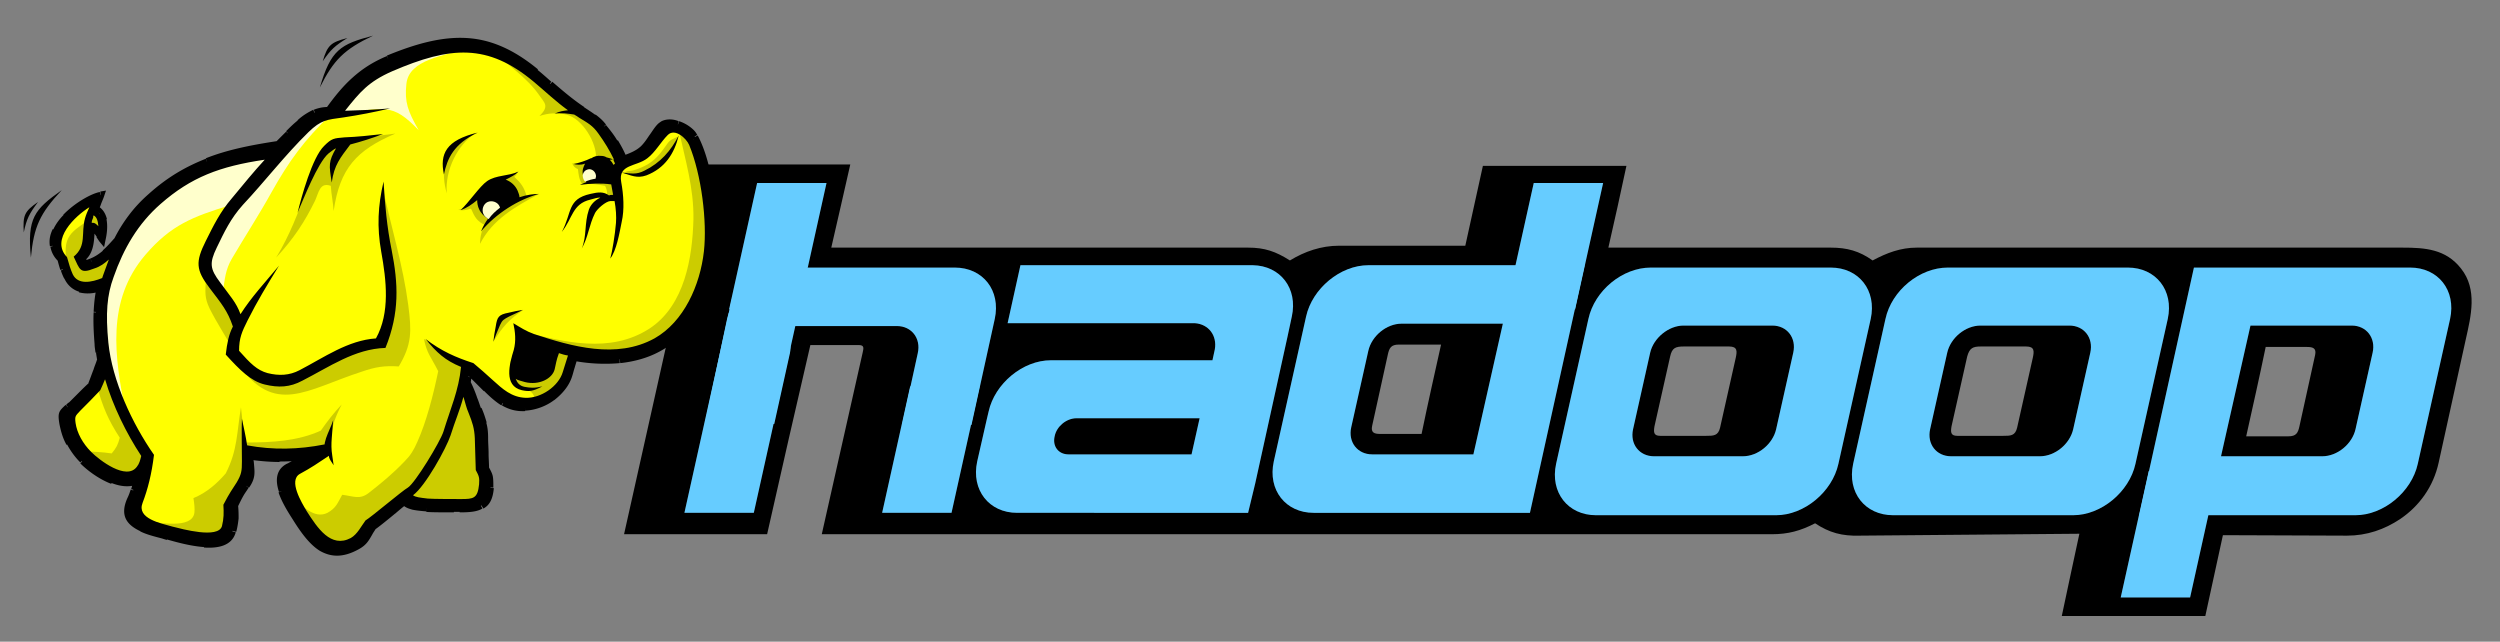 <svg xmlns="http://www.w3.org/2000/svg" xmlns:xlink="http://www.w3.org/1999/xlink" xml:space="preserve" id="Layer_1" x="0" y="0" enable-background="new 0 0 526 135" version="1.1" viewBox="0 0 526 135"><rect x="0" y="0" width="526" height="135" fill="#808080" stroke="none"/><style>.st0,.st1,.st2,.st5,.st6,.st7{fill-rule:evenodd;clip-rule:evenodd}.st1,.st2,.st5,.st6,.st7{fill:#1f1a17}.st2,.st5,.st6,.st7{fill:#6cf}.st5,.st6,.st7{fill:#ffc}.st6,.st7{fill:#cc0}.st7{fill:none}</style><path d="M472.6 91.8h8.9c1.6 0 2-.7 2.3-2.1l3.3-15c.3-1.4-.4-1.7-1.7-1.7h-8.7c-1.3 6.3-2.7 12.5-4.1 18.8m-55.8-18.9h9.5c1.8 0 1.7 1 1.4 2.4L424.4 90c-.4 1.7-1.4 1.7-2.9 1.7h-9.7c-1.4 0-1.4-.8-1.2-2l3.3-14.7c.5-1.8 1.2-2.1 2.9-2.1zm-62.5 0h9.5c1.8 0 1.7 1 1.4 2.4L361.9 90c-.4 1.7-1.4 1.7-2.9 1.7h-9.7c-1.4 0-1.4-.8-1.2-2l3.3-14.7c.4-1.8 1.1-2.1 2.9-2.1zm-51.1-.4h-8.9c-1.6 0-2 .7-2.3 2.1l-3.3 15c-.3 1.4.4 1.7 1.7 1.7h8.7c1.3-6.3 2.7-12.5 4.1-18.8zm130.6 57.1H464c1.2-5.7 2.5-11.3 3.7-17 8.6 0 17.5.1 26.1.1 4.2 0 7.9-1.3 11.2-3.5 4-2.7 7-6.8 8.1-11.9 1.9-8.6 3.8-17.3 5.7-25.9 1.1-4.9 2.5-10.5-1-14.9-3.2-4.1-7.6-4.4-12.3-4.4H403.3c-3.4 0-6.3 1.1-9.3 2.7-2.8-2-5.4-2.7-8.8-2.7h-46.8c1.3-5.7 2.6-11.5 3.8-17.2H312c-1.2 5.6-2.5 11.2-3.7 16.8h-26.6c-3.7 0-7.2 1.2-10.3 3.1-3-1.9-5.3-2.7-8.8-2.7h-87.7c1.3-5.8 2.7-11.6 4-17.5h-30.2c-5.8 25.9-11.6 51.9-17.4 77.8h30.1c3-13.3 6-26.5 9.1-39.8h10.2c1.2 0 1 .7.8 1.6-2.9 12.7-5.7 25.5-8.6 38.2h199.9c3.4 0 6-.7 9.1-2.3 3 2 5.7 2.7 9.3 2.6l46.3-.4c-1.2 5.7-2.5 11.5-3.7 17.3z" class="st0"/><path d="M354.2 68.5h18.7c3.1 0 5.1 2.6 4.4 5.7l-3.6 16.1c-.7 3.1-3.8 5.7-7 5.7H348c-3.1 0-5.1-2.6-4.4-5.7l3.6-16.1c.7-3.1 3.9-5.7 7-5.7m-6.9-12.2h37.9c5.9 0 9.7 4.8 8.4 10.8l-6.8 30.5c-1.3 5.9-7.2 10.8-13.1 10.8h-37.9c-5.9 0-9.7-4.8-8.4-10.8l6.8-30.5c1.3-6 7.2-10.8 13.1-10.8zM416.7 68.5h18.7c3.1 0 5.1 2.6 4.4 5.7l-3.6 16.1c-.7 3.1-3.8 5.7-7 5.7h-18.7c-3.1 0-5.1-2.6-4.4-5.7l3.6-16.1c.7-3.1 3.8-5.7 7-5.7m-6.9-12.2h37.9c5.9 0 9.7 4.8 8.4 10.8l-6.8 30.5c-1.3 5.9-7.2 10.8-13.1 10.8h-37.9c-5.9 0-9.7-4.8-8.4-10.8l6.8-30.5c1.3-6 7.2-10.8 13.1-10.8zM473.5 68.5h21.3c3.1 0 5.1 2.6 4.4 5.7l-3.6 16.1c-.7 3.1-3.8 5.7-7 5.7h-21.3m-5.7-39.7h45.5c5.9 0 9.7 4.8 8.4 10.8l-6.8 30.5c-1.3 5.9-7.2 10.8-13.1 10.8h-45.5l11.5-52.1z" class="st1"/><path d="m446.2 125.7 5.9-26.6h14.6l-5.9 26.6M310 95.6h-21.3c-3.1 0-5.1-2.6-4.4-5.7l3.6-16.1c.7-3.1 3.8-5.7 7-5.7h21.3m5.7 39.8h-45.5c-5.9 0-9.7-4.8-8.4-10.8l6.8-30.5c1.3-5.9 7.2-10.8 13.1-10.8h45.5l-11.5 52.1z" class="st1"/><path d="m337.3 38.5-5.9 26.6h-14.6l5.9-26.6M166.1 56.3h34.8c5.9 0 9.7 4.8 8.4 10.8l-4.9 22.3h-14.6l3.3-15.1c.7-3.1-1.3-5.7-4.4-5.7h-21.5c-3.1 0-.3 2.6-1 5.7l-3.3 14.9h-14.6L153 67c1.3-5.9 7.2-10.7 13.1-10.7" class="st1"/><path d="m144 107.9 10-45h14.6l-10 45" class="st1"/><path d="m153.4 65.1 5.9-26.6h14.6L168 65.1M185.6 107.9l5.9-26.6h14.6l-5.9 26.6M224.8 95.6h25.9l1.7-7.6h-25.9c-2.1 0-4.2 1.7-4.6 3.8-.5 2.1.8 3.8 2.9 3.8m37.8 12.3H214c-5.9 0-9.7-4.8-8.4-10.8l2-8.8.4-1.7c1.3-5.9 7.2-10.8 13.1-10.8h34l.5-2.3c.5-2.9-1.3-5.3-4.2-5.5H212l2.7-12.2h48.9c5.8.1 9.5 4.9 8.2 10.8l-.9 4.2-1.1 5-5.7 25.9-1.5 6.2z" class="st1"/><path d="M354.2 68.5h18.7c3.1 0 5.1 2.6 4.4 5.7l-3.6 16.1c-.7 3.1-3.8 5.7-7 5.7H348c-3.1 0-5.1-2.6-4.4-5.7l3.6-16.1c.7-3.1 3.9-5.7 7-5.7m-6.9-12.2h37.9c5.9 0 9.7 4.8 8.4 10.8l-6.8 30.5c-1.3 5.9-7.2 10.8-13.1 10.8h-37.9c-5.9 0-9.7-4.8-8.4-10.8l6.8-30.5c1.3-6 7.2-10.8 13.1-10.8zM416.7 68.5h18.7c3.1 0 5.1 2.6 4.4 5.7l-3.6 16.1c-.7 3.1-3.8 5.7-7 5.7h-18.7c-3.1 0-5.1-2.6-4.4-5.7l3.6-16.1c.7-3.1 3.8-5.7 7-5.7m-6.9-12.2h37.9c5.9 0 9.7 4.8 8.4 10.8l-6.8 30.5c-1.3 5.9-7.2 10.8-13.1 10.8h-37.9c-5.9 0-9.7-4.8-8.4-10.8l6.8-30.5c1.3-6 7.2-10.8 13.1-10.8zM473.5 68.5h21.3c3.1 0 5.1 2.6 4.4 5.7l-3.6 16.1c-.7 3.1-3.8 5.7-7 5.7h-21.3m-5.7-39.7h45.5c5.9 0 9.7 4.8 8.4 10.8l-6.8 30.5c-1.3 5.9-7.2 10.8-13.1 10.8h-45.5l11.5-52.1z" class="st2"/><path d="m446.2 125.7 5.9-26.6h14.6l-5.9 26.6M310 95.6h-21.3c-3.1 0-5.1-2.6-4.4-5.7l3.6-16.1c.7-3.1 3.8-5.7 7-5.7h21.3m5.7 39.8h-45.5c-5.9 0-9.7-4.8-8.4-10.8l6.8-30.5c1.3-5.9 7.2-10.8 13.1-10.8h45.5l-11.5 52.1z" class="st2"/><path d="m337.3 38.5-5.9 26.6h-14.6l5.9-26.6M166.1 56.3h34.8c5.9 0 9.7 4.8 8.4 10.8l-4.9 22.3h-14.6l3.3-15.1c.7-3.1-1.3-5.7-4.4-5.7h-21.5c-3.1 0-.3 2.6-1 5.7l-3.3 14.9h-14.6L153 67c1.3-5.9 7.2-10.7 13.1-10.7" class="st2"/><path d="m144 107.9 10-45h14.6l-10 45" class="st2"/><path d="m153.4 65.1 5.9-26.6h14.6L168 65.1M185.6 107.9l5.9-26.6h14.6l-5.9 26.6M224.8 95.6h25.9l1.7-7.6h-25.9c-2.1 0-4.2 1.7-4.6 3.8-.5 2.1.8 3.8 2.9 3.8m37.8 12.3H214c-5.9 0-9.7-4.8-8.4-10.8l2-8.8.4-1.7c1.3-5.9 7.2-10.8 13.1-10.8h34l.5-2.3c.5-2.9-1.3-5.3-4.2-5.5H212l2.7-12.2h48.9c5.8.1 9.5 4.9 8.2 10.8l-.9 4.2-1.1 5-5.7 25.9-1.5 6.2z" class="st2"/><path d="M21.1 76c-.6 1.6-1.2 3.3-1.8 4.9-1.5 1.5-3 2.9-4.4 4.4-1.6 1.6-2 1.6-1.6 3.9.4 2.7 1.7 5.4 4.1 7.8 2.5 2.5 7.7 6 11.4 4.3-.3 1.3-.8 2.6-1.4 3.9-2.5 5.5 3.6 6.6 7.9 7.8 3.6 1 12.3 3.5 13.6-1.2.6-2.1.7-3.2.5-5.3 1.1-2.5 1.5-2.9 2.4-4.2 1.3-1.9 1.2-2.6.9-4.9-.1-.4-.1-.9-.2-1.4 4.2.6 8.3.6 12.5.1-1.3.7-2.5 1.4-4.2 2.2-4 2-.2 8 1.5 10.7 3.6 5.5 6.8 9.3 12.9 6 2-1.1 2.2-2.3 3.5-4.2.7-.4 4.3-3.5 6.5-5.2.8 1 2.4 1.2 4.7 1.3 1.2.1 5.9.1 7.1.1 3.7 0 5.9-.4 6.2-4.4.1-1.9.1-2.3-.9-4-.1-2.1-.1-4.2-.2-6.3-.1-2.4-.5-3.8-1.5-6.1-.9-2-1.3-3.7-2.3-5.7l.3-2.4c1.3 1.2 2.5 2.4 3.8 3.6 2.4 2.3 4.4 4.2 8.1 4 3.8-.2 8.2-3.2 9.3-6.9.4-1.2.7-2.5 1.1-3.7 5.8 1.1 12.5.8 17.5-1.8 7.4-3.9 10.8-11.8 11.7-20.2.7-6.8-.6-18.2-3.9-24.3-.9-1.8-5.2-4.1-7.1-2.2-1.4 1.4-2.4 3.6-3.9 4.9-1.2 1-2.7 1.5-3.9 2-1-2.7-2.4-4.8-4.2-6.9-1.4-1.7-2.7-2.5-4.5-3.6-3.6-2.3-6.4-5.1-9.7-7.9-10-8.2-18.6-8-31-2.7-5.9 2.5-8.8 5.9-12.4 10.8-2.2.1-3.7.5-6 2.6-1.7 1.5-3.3 3.1-4.9 4.7-11.6 1.9-18.9 4.1-26.5 10.8-3.1 2.8-5.4 5.8-7.1 9.3-1.6 1.8-3.3 3.7-5.4 4.5-1.5.6-1.5.6-2-.8 1.8-1.4 1.8-3.9 1.9-6.2 1.1.1 1.6 1.3 2.3 2.3.5-2 .7-5.2-1.4-6.3.4-.9.7-1.9 1.1-2.9-3.5.4-14.4 7.8-8.6 13.4.4 1.6.7 2.6 1.2 3.7 1.3 2.8 4.3 3.2 6.9 2.2-.7 3.3-.9 6.8-.4 11.9.1 1.1.3 2.3.5 3.6" class="st0"/><path d="M21.9 75.8v.4l-.8-.2m.5-2 .3 1.8-1.4.3c-.1-.6-.2-1.2-.3-1.9l1.4-.2zm-.2-1.7c.1.6.1 1.2.2 1.7l-1.5.2c-.1-.7-.2-1.3-.2-1.8l1.5-.1zm-.2-6.5c-.1 1.9 0 4 .2 6.5l-1.5.1c-.2-2.5-.3-4.7-.2-6.7l1.5.1zm.6-5.2c-.3 1.6-.6 3.3-.6 5.1l-1.5-.1c.1-2 .3-3.7.7-5.4l1.4.4zm-1-.8 1.3-.5-.3 1.3-.7-.2-.3-.6zm-3.7.2c1.1.4 2.4.3 3.7-.2l.5 1.4c-1.5.6-3.2.7-4.7.3l.5-1.5zm-2.3-2.1c.5 1.1 1.4 1.8 2.3 2.1l-.4 1.4c-1.3-.4-2.5-1.3-3.2-2.9l1.3-.6zm-.6-1.5c.2.6.4 1.1.6 1.6l-1.3.6c-.3-.6-.5-1.1-.7-1.7l1.4-.5zm-.6-2c.2.8.4 1.4.5 2l-1.4.4c-.2-.6-.4-1.3-.6-2.1l1.5-.3zm-.2-.4.2.4-.7.2.5-.6zM12 51.6c.1.8.6 1.6 1.4 2.4l-1 1.1c-1.1-1-1.6-2.1-1.8-3.2l1.4-.3zm.5-2.7c-.4.9-.6 1.8-.5 2.7l-1.5.2c-.2-1.2 0-2.4.6-3.6l1.4.7zm2-2.7c-.8.9-1.5 1.8-2 2.7l-1.3-.6c.5-1.1 1.3-2.2 2.2-3.1l1.1 1zm6.8-4.4c-1.4.2-4.6 2-6.9 4.4l-1.1-1c2.5-2.6 6-4.5 7.7-4.8l.3 1.4zm-.2-1.5 1.2-.2-.4 1.2-.7-.2-.1-.8zm-1.3 2.3c.2-.6.4-1.1.7-1.8l1.4.5c-.2.6-.5 1.2-.7 1.8l-1.4-.5zm-.4 1.1c.1-.3.3-.7.4-1.1l1.4.5c-.1.3-.3.7-.4 1.1l-1.4-.5zm.4.9-.6-.3.2-.6.7.3-.3.6zm1.2 1.8c-.2-.8-.5-1.4-1.2-1.8l.7-1.3c1.1.6 1.7 1.6 2 2.8l-1.5.3zm-.2 3.8c.2-1.1.4-2.6.2-3.8l1.4-.3c.3 1.5.1 3.1-.2 4.4l-1.4-.3zm1.4.3-.3 1.5-1-1.2.6-.5.7.2zm-.6-1.4c.2.3.3.5.5.8l-1.2.9-.6-.9 1.3-.8zm-2.4-1.8c1.2.1 1.8.9 2.4 1.8l-1.2.8c-.4-.6-.7-1.1-1.2-1.2v-1.4zm-.8.7.1-.7h.7v.7h-.8zm0 .7V48l1.5.1v.7l-1.5-.1zm-1.6 5c1.4-1 1.5-3 1.6-5l1.5.1c-.1 2.3-.3 4.7-2.2 6.1l-.9-1.2zm-.3.8-.2-.5.4-.3.4.6-.6.2zm1.1 1.6c-.6-.2-.7-.7-1-1.6L18 54c.2.5.2.7.2.8l-.6 1.3zm0 0 .3-.7-.3.7zm1.9-.3c-.9.4-1.4.5-1.9.3l.6-1.4s.3-.1.8-.3l.5 1.4zm0 0-.3-.7.3.7zm3.2-2c-.9.8-2 1.6-3.1 2l-.6-1.4c1-.4 1.9-1 2.7-1.7l1 1.1zm2.5-2.7c-.8.9-1.7 1.9-2.6 2.7l-1-1.1c.9-.8 1.7-1.7 2.5-2.6l1.1 1zm.1-.2-.1.2-.5-.5.6.3zm3-4.7a38.8 38.8 0 0 0-3 4.8l-1.3-.7c.9-1.8 1.9-3.4 3.1-5l1.2.9zm4-4.3c-1.5 1.3-2.8 2.8-4 4.3l-1.2-.9c1.2-1.6 2.6-3.1 4.2-4.5l1 1.1zm11.5-7.1c-4.1 1.6-7.8 3.8-11.5 7.1l-1-1.1c3.9-3.5 7.7-5.7 12-7.4l.5 1.4zm14.6-3.6c-5.8.9-10.4 1.9-14.6 3.5l-.5-1.4c4.3-1.7 9-2.7 14.9-3.6l.2 1.5zm.5-.2-.4.2-.1-.7.5.5zm2.3-2.3c-.8.8-1.6 1.6-2.3 2.4l-1.1-1 2.4-2.4 1 1zm0-.1-.5-.5.5.5zm2.5-2.2c-.8.7-1.7 1.5-2.5 2.3l-1-1.1c.8-.8 1.6-1.6 2.5-2.3l1 1.1zm2.8-1.9c-.9.3-1.8.9-2.9 1.9l-1-1.1c1.2-1.1 2.3-1.7 3.3-2.2l.6 1.4zm2.8-.5c-1 .1-1.9.2-2.7.5l-.6-1.4c1-.4 2-.6 3.2-.6l.1 1.5zm.5-.3-.2.3h-.3v-.7l.5.4zm5.3-6.2c-1.9 1.7-3.5 3.8-5.3 6.2l-1.2-.9c1.8-2.5 3.5-4.6 5.5-6.4l1 1.1zm6.9-4.4c-2.9 1.2-5 2.6-6.9 4.4l-1-1.1c2-1.8 4.2-3.3 7.3-4.6l.6 1.3zm16.1-3.6c-4.8-.3-10 1-16.1 3.6l-.6-1.4c6.3-2.6 11.7-4 16.8-3.7l-.1 1.5zm14.1 6.3c-4.9-4-9.4-6-14.2-6.3l.2-1.5c5.1.3 9.9 2.4 15 6.6l-1 1.2zm2.9 2.5c-.9-.8-1.9-1.6-2.9-2.5l.9-1.1c1 .8 2 1.7 2.9 2.5l-.9 1.1zm7 5.4c-2.6-1.6-4.7-3.5-6.9-5.4l1-1.1c2.2 1.9 4.3 3.7 6.7 5.3l-.8 1.2zm2.3 1.6c-.7-.5-1.5-1-2.4-1.6l.8-1.2c.9.6 1.7 1.1 2.5 1.7l-.9 1.1zm2 1.9c-.7-.8-1.3-1.4-2-1.9l.9-1.2c.8.6 1.5 1.2 2.2 2.1l-1.1 1zm2.3 3.1c-.7-1.1-1.5-2.1-2.3-3.1l1.1-.9c.9 1.1 1.7 2.1 2.4 3.3l-1.2.7zm1.8 3.5c-.5-1.3-1.1-2.4-1.7-3.5l1.2-.8c.7 1.2 1.4 2.4 1.9 3.8l-1.4.5zm.9.4-.7.3-.3-.7.7-.3.3.7zm.6-.2c-.2.1-.4.2-.5.2l-.6-1.4c.2-.1.4-.2.6-.2l.5 1.4zm3.6-1.9c-1.1.9-2.4 1.5-3.6 1.9l-.5-1.4c1.1-.4 2.3-.9 3.2-1.7l.9 1.2zm2.3-2.8c-.7 1-1.4 2-2.3 2.8l-1-1.1c.8-.7 1.4-1.6 2-2.5l1.3.8zm1.6-2.2c-.6.6-1.1 1.4-1.7 2.2l-1.2-.8c.6-.8 1.1-1.7 1.8-2.4l1.1 1zm.4-.3c-.1.1-.3.2-.4.3l-1.1-1c.2-.2.5-.4.8-.6l.7 1.3zm2.5.1c-.9-.3-1.8-.4-2.5-.1l-.7-1.3c1-.5 2.4-.5 3.6 0l-.4 1.4zm2.5 1.5c-.6-.6-1.6-1.2-2.5-1.5l.5-1.4c1.2.4 2.3 1.1 3.1 1.9l-1.1 1zm.6.7c-.1-.2-.3-.5-.6-.7l1-1.1c.4.4.6.7.8 1.1l-1.2.7zm3.2 11c-.7-4.1-1.7-8.1-3.2-10.9l1.3-.7c1.6 3 2.7 7.1 3.3 11.4l-1.4.2zm.6 13c.4-3.5.2-8.4-.6-13l1.5-.2c.8 4.8 1 9.7.6 13.4l-1.5-.2zm-3.7 12.1c2.1-3.6 3.2-7.8 3.7-12.1l1.5.1c-.5 4.5-1.7 9-3.8 12.7l-1.4-.7zm0 0 .6.4-.6-.4zm-7.6 7.5c3.3-1.8 5.8-4.4 7.6-7.5l1.3.7c-1.9 3.4-4.6 6.2-8.2 8.1l-.7-1.3zm-7.7 2.2c2.7-.3 5.4-1 7.7-2.2l.7 1.3c-2.4 1.3-5.3 2.1-8.2 2.4l-.2-1.5zm-9.4-.4c3 .6 6.2.8 9.4.4l.1 1.5c-3.3.3-6.7.1-9.8-.5l.3-1.4zm-.8.5.2-.6.6.1-.1.7-.7-.2zm-.6 2c.2-.7.4-1.3.6-2l1.4.4c-.2.7-.4 1.3-.6 2l-1.4-.4zm-.5 1.7c.2-.6.3-1.1.5-1.7l1.4.4c-.2.6-.3 1.1-.5 1.7l-1.4-.4zm-3.3 4.3c1.5-1.1 2.8-2.6 3.3-4.3l1.4.4c-.6 2-2 3.7-3.8 5.1l-.9-1.2zm-5.3 2c1.8-.1 3.7-.9 5.4-2.1l.9 1.2c-1.8 1.4-4.1 2.2-6.2 2.3l-.1-1.4zm-4.1-1c1.1.7 2.4 1.1 4.1 1l.1 1.5c-2 .1-3.5-.4-4.9-1.2l.7-1.3zm-3.5-2.8c1.2 1.1 2.2 2.1 3.4 2.8l-.7 1.3c-1.3-.8-2.5-1.9-3.7-3.1l1-1zm-1.6-1.6 1.6 1.6-1 1.1-1.6-1.6 1-1.1zM99 77.5c.7.7 1.4 1.4 2.2 2.1l-1 1.1c-.7-.7-1.4-1.4-2.2-2.1l1-1.1zm-1.2.5.1-1.5 1.1 1.1-.5.5-.7-.1zm-.1 1.2c0-.3.1-.7.1-1.2l1.5.1c0 .3-.1.8-.1 1.2l-1.5-.1zm-.2 1.1c.1-.4.1-.8.2-1.1l1.5.2c-.1.5-.1.9-.2 1.2l-1.5-.3zm.1.5-.1-.5.7.1-.6.4zm1.4 3.4c-.4-1.1-.8-2.2-1.4-3.4l1.3-.7c.6 1.2 1.1 2.4 1.5 3.6l-1.4.5zm1.4-.5-.7.3.7-.3zm-.5 2.7c-.3-.8-.6-1.5-.9-2.2l1.4-.5c.3.7.5 1.4.8 2.2l-1.3.5zm1 2.9c-.2-.9-.6-1.8-1-2.9l1.4-.6c.5 1.1.8 2.1 1.1 3.1l-1.5.4zm.4 2.9c0-1.1-.2-2-.4-2.9l1.4-.4c.3 1 .4 2 .4 3.3h-1.4zm0 3.2c0-1.1-.1-2.1-.1-3.2h1.5c0 1.1.1 2.1.1 3.2h-1.5zm.1 3.2c0-1.1-.1-2.1-.1-3.2h1.5c0 1.1.1 2.1.1 3.2h-1.5zm.1.3-.1-.3h.7l-.6.3zm.8 1.7c-.1-.5-.3-.9-.8-1.7l1.3-.7c.5.9.8 1.5.9 2.1l-1.4.3zm0 1.9c.1-.9.1-1.4 0-1.9l1.4-.3c.1.6.1 1.3.1 2.3l-1.5-.1zm-1.4 3.2c.8-.5 1.3-1.4 1.5-3.1l1.5.1c-.2 2.3-.9 3.6-2.2 4.3l-.8-1.3zm-4.1.6c1.7 0 3.1-.1 4-.6l.7 1.3c-1.2.7-2.8.8-4.8.8l.1-1.5zm-1.3-.1h1.4v1.5h-1.4v-1.5zm-5.7 0c.9.1 3.8.1 5.7.1v1.5c-1.9 0-4.9 0-5.8-.1l.1-1.5zm-2.8-.4c.7.2 1.7.3 2.8.3l-.1 1.5c-1.2-.1-2.2-.2-3.1-.4l.4-1.4zm-1.4-.7c.3.4.8.6 1.4.7l-.3 1.4c-.9-.2-1.7-.6-2.2-1.2l1.1-.9zm-1.1-.1.6-.5.5.6-.6.5-.5-.6zm-2.3 1.9c.9-.8 1.8-1.5 2.3-1.9l.9 1.2c-.9.7-1.6 1.3-2.3 1.9l-.9-1.2zm-4 3.2c.4-.2 2.3-1.8 4.1-3.2l.9 1.1c-1.8 1.5-3.8 3.1-4.3 3.4l-.7-1.3zm-.3.3.3-.2.4.6-.7-.4zm-.9 1.4c.2-.4.5-.9.9-1.4l1.2.8c-.3.5-.6.9-.8 1.3l-1.3-.7zm-2.3 2.5c1.3-.7 1.7-1.5 2.3-2.5l1.3.7c-.7 1.2-1.2 2.2-2.9 3.1l-.7-1.3zm-6.6.3c1.8 1.1 3.9 1.2 6.6-.3l.7 1.3c-3.3 1.8-5.8 1.6-8.1.3l.8-1.3zm-5.3-6.1c1.7 2.7 3.4 4.9 5.3 6.1l-.8 1.3c-2.1-1.3-3.9-3.7-5.7-6.6l1.2-.8zm-2.8-5.4c.6 2 1.9 4.1 2.8 5.4l-1.2.8c-.9-1.4-2.3-3.6-3-5.7l1.4-.5zm1.1-4.2c-1.6.8-1.6 2.5-1 4.2l-1.4.4c-.8-2.4-.7-4.8 1.8-6l.6 1.4zm.3-.2c-.1.1-.2.1-.3.2l-.7-1.3c.1-.1.2-.1.3-.2l.7 1.3zm3.9-2.1c-1.2.7-2.4 1.3-3.9 2.1l-.7-1.3c1.5-.8 2.7-1.4 3.8-2l.8 1.2zm-.5-1.3.5 1.4-.4-.7-.1-.7zm-6.1.3c2 0 4.1-.1 6.1-.4l.2 1.5c-2.1.3-4.2.4-6.3.4v-1.5zm-6.1-.4c2.1.3 4.1.5 6.2.5v1.5c-2.1 0-4.2-.2-6.4-.5l.2-1.5zm-.9.8-.1-1 1 .1-.1.7-.8.2zm.1.7c0-.1-.1-.4-.1-.7l1.5-.2c0 .2.1.4.1.8l-1.5.1zm.1.7c0-.3-.1-.5-.1-.7l1.5-.2c0 .3.1.6.1.7l-1.5.2zm.1 2.4c.1-.6 0-1.3-.1-2.4l1.5-.2c.1 1.2.2 2 .1 2.8l-1.5-.2zm-.9 2c.6-.8.8-1.4.9-2l1.5.2c-.1.8-.4 1.6-1.1 2.6l-1.3-.8zm-.3.5c.1-.1.1-.2.3-.5l1.2.8c0 .1-.2.3-.3.5l-1.2-.8zm-2.1 3.9c1-2.2 1.4-2.8 2.1-3.9l1.2.8c-.7 1-1 1.5-2 3.6l-1.3-.5zm-.1.3.1-.4.7.3-.8.1zm.1 2.5c.1-.8 0-1.5-.1-2.5l1.5-.1c.1 1.1.1 1.9.1 2.7l-1.5-.1zm-.5 2.5c.3-1 .4-1.8.5-2.5l1.5.1c-.1.8-.2 1.7-.5 2.8l-1.5-.4zm-5.2 2.2c2.5.2 4.7-.3 5.2-2.1l1.4.4c-.8 2.8-3.6 3.4-6.7 3.2l.1-1.5zm-7.5-1.6c1.8.5 4.8 1.3 7.5 1.5l-.1 1.5c-2.9-.2-6-1.1-7.8-1.6l.4-1.4zm-1-.2c.4.1.8.2 1 .3l-.4 1.4c-.4-.1-.7-.2-1-.3l.4-1.4zm-4.3-1.4c1.3.6 2.9 1 4.3 1.4l-.4 1.4c-1.5-.4-3.2-.8-4.6-1.5l.7-1.3zm-2.1-5.1c-1.2 2.7.1 4.2 2.1 5.1l-.6 1.3c-2.8-1.3-4.5-3.2-2.8-7l1.3.6zm.8-1.9c-.2.6-.5 1.3-.8 1.9l-1.3-.6c.3-.6.5-1.2.7-1.8l1.4.5zm.7-2.1c-.2.7-.4 1.4-.6 2l-1.4-.5c.2-.7.4-1.3.6-1.9l1.4.4zm-1.1-.8 1.4-.6-.4 1.5-.7-.2-.3-.7zm-4.6-.3c1.6.6 3.3.8 4.7.2l.6 1.3c-1.8.8-3.8.6-5.8-.2l.5-1.3zm-6-3.9c1.4 1.4 3.6 3.1 6 4l-.5 1.4c-2.6-1-5-2.8-6.5-4.3l1-1.1zm-2.5-3.5c.6 1.2 1.5 2.4 2.5 3.4l-1 1c-1.2-1.2-2.1-2.5-2.8-3.8l1.3-.6zM14 89c.2 1.3.7 2.6 1.3 3.9l-1.3.7c-.8-1.4-1.2-2.9-1.5-4.4L14 89zm.9-2.7c-.9.9-1.1 1.1-.9 2.7l-1.5.2c-.4-2.4-.1-2.7 1.3-4l1.1 1.1zm.5-.5-.5.5-1-1.1.5-.5 1 1.1zm2.1-2.1-2.1 2.1-1-1 2.1-2.1 1 1zm2.4-2.3c-.8.8-1.6 1.6-2.4 2.3l-1-1c.8-.8 1.6-1.6 2.4-2.3l1 1zm.1-.3-.2.3-.5-.5.7.2zm1.1-2.9c-.4 1-.7 1.9-1.1 2.9l-1.4-.5c.4-1 .7-1.9 1.1-2.9l1.4.5zm.7-2c-.2.7-.5 1.3-.7 2l-1.4-.5c.2-.7.5-1.3.7-2l1.4.5z"/><path fill="#ff0" fill-rule="evenodd" d="M58.7 31.7 49 33.3l-8.8 3.8-7.5 4.8-7.2 8.7-4 4.3-4 1.4-1-2.5 1.8-2.6.4-3.7 1.2.1 1.4 1.2-.4-3.8-1.5-1 .1-1.4-3.5 2-3.1 3.7-.7 3.3 1.4 2.6 1.2 4.6 2.6 1.2 2.6-.2 2.6-1.4-1.7 8.6 1.7 9.6-1.9 4.4-6.1 6.6 1.1 3.9 2.9 4.6 5.5 3.8 2.9.4 3.2.1-2 8.3 7.4 3 9.2 1.2 3.1-2 .3-5.6 3.5-5.8.2-4.6 8.5.6 7.9-.7-7.9 4.7 1.4 5.7 4.9 7.7 4.9 2.1 3.9-1.6 1.6-3.1 8.1-6.2 1.6 1.3 12.7.5 2.5-2.1.3-3.6-.9-1.6-.6-9.8-4.2-8.5.7-3.7 2.6 1.3 7.1 6.7 3.5.2 3.9-1.6 3.9-2.9 1.9-6.3 11.4.7 7-2.6 5.5-5.2 4-7.6 1-8.8-.8-10.3-2.2-9.3-2.2-2.9-3-.9-5.4 5.8-4.8 1.7-4.3-7-4.2-3.9-2.3-1.5-9.2-7.6-7.4-4-7.4-.6-8.7 1.4-7.5 2.8-5.2 4.3-4.1 4.9-4.3 1.2z" clip-rule="evenodd"/><path fill="none" stroke="#1f1a17" stroke-miterlimit="10" stroke-width=".216" d="M58.7 31.7 49 33.3l-8.8 3.8-7.5 4.8-7.2 8.7-4 4.3-4 1.4-1-2.5 1.8-2.6.4-3.7 1.2.1 1.4 1.2-.4-3.8-1.5-1 .1-1.4-3.5 2-3.1 3.7-.7 3.3 1.4 2.6 1.2 4.6 2.6 1.2 2.6-.2 2.6-1.4-1.7 8.6 1.7 9.6-1.9 4.4-6.1 6.6 1.1 3.9 2.9 4.6 5.5 3.8 2.9.4 3.2.1-2 8.3 7.4 3 9.2 1.2 3.1-2 .3-5.6 3.5-5.8.2-4.6 8.5.6 7.9-.7-7.9 4.7 1.4 5.7 4.9 7.7 4.9 2.1 3.9-1.6 1.6-3.1 8.1-6.2 1.6 1.3 12.7.5 2.5-2.1.3-3.6-.9-1.6-.6-9.8-4.2-8.5.7-3.7 2.6 1.3 7.1 6.7 3.5.2 3.9-1.6 3.9-2.9 1.9-6.3 11.4.7 7-2.6 5.5-5.2 4-7.6 1-8.8-.8-10.3-2.2-9.3-2.2-2.9-3-.9-5.4 5.8-4.8 1.7-4.3-7-4.2-3.9-2.3-1.5-9.2-7.6-7.4-4-7.4-.6-8.7 1.4-7.5 2.8-5.2 4.3-4.1 4.9-4.3 1.2z"/><path d="M30.6 53.6c-8.3 9.7-6.5 21.5-4.2 33-1.2-3.1-2.5-6.2-3.7-9.3-.5-2.8-.9-5.7-1.4-8.5.1-2.9.3-5.8.4-8.7 1.2-2.8 2.3-5.6 3.5-8.3 1.7-2.6 3.5-5.2 5.2-7.8 2.7-2.3 5.4-4.5 8.2-6.8 3-1.2 6-2.5 8.9-3.7 3.5-.5 7-.9 10.5-1.4-3.2 3.7-6.5 7.4-9.7 11.1-7.7 2.4-12.3 4.1-17.7 10.4" class="st5"/><path d="M69.7 24c-5.8 5.6-8.9 9.9-12.6 16.5-2.6 4.7-5.6 9.3-8.3 13.9-1.4 2.4-1.5 4.3-1.9 7.1-1.4-1.6-2.7-3.2-4.1-4.9.6-1.9 1.3-3.9 1.9-5.8 2.2-3.9 4.4-7.9 6.6-11.8 4.7-4.6 9.3-9.2 14-13.8 1.4-.4 2.9-.8 4.4-1.2M98.3 10.1c-4.6 1.7-12.3 2.3-12.8 7.6-.4 3.8.3 5.7 2.6 9.7-5.6-5.8-7-4.9-17.9-3.1 1.6-2.2 3.1-4.4 4.7-6.6 2.7-1.7 5.4-3.4 8.2-5 3.5-.8 7-1.6 10.5-2.3 1.4-.2 3-.3 4.7-.3" class="st5"/><path d="M111 81.9c1.5 1 1.5 1.6 1.2 2.3l3.6-1.5c.8-1.1 1.6-2.1 2.4-3.2L120 75c-.7-.6-1.5-1.1-2.2-1.7-3.3.4-6.5.8-9.8 1.2-.2.7-.5 1.3-.7 2 .1.9.1 1.9.2 2.8.3.6.6 1.1.9 1.7.5.2 1 .5 1.5.7.4.1.8.2 1.1.2M110.1 65.2c-4.9 1.4-4.9 1.8-6.3 6.7 1.9-3.1 3.3-4.7 6.3-6.7M142.8 28.7c-.9.4-1.7.6-2.3 1.4-1.2 1.7-2.2 3.2-4.1 4.4-1 .6-2 1-3 1.3-.9.3-1.4 0-2.1.6.4.1.9.2 1.3.2h2.9c1.2-.7 2.4-1.5 3.5-2.2.7-.7 1.4-1.5 2.1-2.2.5-1.2 1.1-2.3 1.7-3.5M64.6 39.6c-1.9 5.3-3.6 9.8-6.5 14.6 3.7-4 6-7.5 8.2-12 .8-1.8 1-3.9 3.3-3.1.1 1.8.5 3.5.6 5.3 1.3-9 4.8-12.8 13-16.3-2.3.3-4.7.6-7 .8l-6.6 1.5c-1.1 1.6-2.2 3.1-3.2 4.7-.7 1.5-1.2 3-1.8 4.5M80.5 39.4c1.8 8.4 4.3 16.4 5.4 24.8.7 5.5.8 8.2-2 12.9-3-.2-4.9.1-7.8 1.1-11.7 3.8-18.4 9.5-26.2-1.9 2.5 1.2 5 2.4 7.5 3.5 1.8-.4 3.6-.7 5.4-1.1 3.2-1.8 6.3-3.7 9.5-5.5 2.5-.5 4.9-1 7.4-1.5.8-3.3 1.6-6.7 2.4-10l-1.8-13.2c-.1-2.1-.1-4.2-.2-6.3.1-.8.3-1.8.4-2.8M100.6 91.1c-1 6.8 2.3 10.4.9 12.3-.4.5-.9 1.5-1.5 1.7-2.1.9-4.9-.2-5.1.4h-6.8c-.9-.4-1.8-.8-2.7-1.1 1.4-1.6 2.8-3.3 4.2-4.9 1.4-3 2.7-5.9 4.1-8.9.9-3 1.7-6 2.6-9h1.4c1 3.2 1.9 6.3 2.9 9.5" class="st6"/><path d="M89.2 71.3c.6 3.1 1.5 3.8 3 6.8-1 4.9-2.5 10.7-4.4 14.9-.8 1.8-1.4 2.8-2.8 4.2-2.3 2.4-4.7 4.4-7.4 6.5-1.9 1.5-3.2.7-5.6.4-1 1.8-1.3 2.8-3.1 3.8-2.8 1.4-5.4-1.6-7.6-3.4l4.8 7.5c1.1 1 2.2 2.1 3.3 3.1.9.1 1.9.3 2.8.4 1.2-.8 2.5-1.5 3.8-2.3.7-1.2 1.3-2.5 2-3.8 1.4-1 2.8-2.1 4.2-3.1 1.7-1.5 3.4-2.9 5.1-4.4 1.1-1.5 2.2-3.1 3.2-4.6 1-1.8 1.9-3.6 2.9-5.4 1.3-3.8 2.5-7.5 3.8-11.3.1-1.4.2-2.8.3-4.3-1.6-.7-3.1-1.4-4.7-2.1-1.1-.9-2.4-1.8-3.6-2.9M51.9 93.1c5.3 0 10.8-.3 15.6-2.5 1.4-2 2.7-3.7 4.4-5.5-1.5 2.9-2 4.5-2.4 7.7-.5.8-1 1.5-1.6 2.3l-11.9.3c-1.3-.1-2.6-.3-3.9-.4l-.4-.4c.1-.6.1-1.1.2-1.5" class="st6"/><path d="M51.1 89.4c-.1-1.2-.3-2.5-.4-3.7-.9 5.4-.7 9-3.2 13.9-1.9 2.2-4.1 4.1-6.8 5.2.2 1.3.3 2.2.2 3.1-.5 3.5-7.5 2-10.3 1.8 4.6 1.2 9.2 2.4 13.9 3.6 1-.4 2.1-.8 3.1-1.2.3-2 .7-4 1-6 1-1.8 1.9-3.6 2.9-5.4.2-1.1.3-2.2.5-3.3-.2-2.8-.6-5.4-.9-8M43.3 58.9c-.1 2.6-.3 3.7.8 6 1.5 3 3.3 5.7 4.9 8.6.2-1.9.3-3.9.5-5.8-2-2.9-4.1-5.9-6.2-8.8M21.9 78.7c-.5 1-.9 1.9-1.4 2.9 1.2 4.2 2.3 6.8 4.7 10.5-.4 1.5-.7 2.1-1.7 3.3-2.1-.3-3.9-.4-6-.4 2.3 1.8 4.7 3.6 7 5.4 1.1-.2 2.3-.4 3.4-.6l3.4-3.4c-1.6-2.5-3.3-5.1-4.9-7.6-1.4-3.4-2.9-6.7-4.5-10.1M142.8 27.3c1.4 6.4 3.2 12.3 3.1 18.8-.2 8-1.8 18.1-9.2 23-8.3 5.4-18.1 2.9-27.2.5 3.7 1.5 7.4 3.1 11.1 4.6 3.5.2 6.9.3 10.4.5 2.4-.7 4.7-1.4 7.1-2.1 1.8-1.5 3.7-3.1 5.5-4.6 1.4-2.9 2.8-5.8 4.2-8.8.5-3.4 1-6.7 1.6-10.1l-1.2-9.9c-.8-3.3-1.5-6.5-2.3-9.8-1.1-.6-2.1-1.3-3.1-2.1M18.7 46.3c-3.8 2.5-5.3 3.5-4.8 8.1.4 1.4.8 2.7 1.1 4.1.5.4 1.1.7 1.6 1.1.7.2 1.3.4 2 .7 1.2-.3 2.4-.6 3.6-.8l1.8-5.7c-1.7.8-3.4 1.7-5.1 2.5h-1.2c-.4-.7-.9-1.3-1.3-2 .5-.8 1.1-1.6 1.6-2.4.3-1.5.6-3 .8-4.5.4.1.7.2 1.1.3.4.3.9.7 1.3 1-.1-.8-.1-1.6-.2-2.4l-.9-1.5c-.3-.3-.6-.5-.9-.8-.1.9-.3 1.6-.5 2.3M103.4 10.5c3.3 3.1 7.5 5.8 10.1 9.6 1 1.5 2.2 2.2 0 4.3 2.3-.7 3.2-.6 5.1-.4 3.4.4 6.6 5.2 6.8 8.7 0 .3-.9 1.1-3.6 1.8-.1.1-1.5-.2-1.4-.1.3.7.6.9 1.2 1.2.1.8.2 2.1.8 3 1.7 0 3.3.2 4.9.5.5.9.5 1.8.4 2.7.6-.1 1.2-.2 1.9-.3-.2-1.4-.3-2.8-.5-4.3.6-.9 1.1-1.9 1.7-2.8l-2.4-5.4c-1.5-1.5-3.1-2.9-4.6-4.4h-.4c-1.7-1.1-3.4-2.1-5.2-3.2l-8.4-6.9c-2.2-1.3-4.3-2.7-6.4-4M109 36.1c-.2.3-.4.8-.8 1.1 1.4 1.3 2.1 2.2 2.6 4.1-1.6.8-3.2 1.6-4.7 2.3-1.3 1.3-2.7 2.6-4 3.8-1.8-.9-2.2-1.7-3-3.5-1 .3-1.9.5-2.7.2.5 0 .8-.1 1.4-.4.8-.9 1.7-1.8 2.5-2.6 1.5-1.1 3-2.3 4.5-3.4 1-.3 2-.6 2.9-1 .3 0 1-.4 1.3-.6" class="st6"/><path d="M113.4 40.8c-5 2.7-9.8 5.4-12.4 10.5 0-6.4 6.5-9.3 12.4-10.5M100 28c-3.7 2.5-6.4 7.7-6 12.7-1.2-4.3-.8-8.4 2.9-11.4.6-.3 1.3-.6 1.9-.9.4-.1.8-.3 1.2-.4" class="st6"/><path d="M58.7 31.7 49 33.3l-8.8 3.8-7.5 4.8-7.2 8.7-4 4.3-4 1.4-1-2.5 1.8-2.6.4-3.7 1.2.1 1.4 1.2-.4-3.8-1.5-1 .1-1.4-3.5 2-3.1 3.7-.7 3.3 1.4 2.6 1.2 4.6 2.6 1.2 2.6-.2 2.6-1.4-1.7 8.6 1.7 9.6-1.9 4.4-6.1 6.6 1.1 3.9 2.9 4.6 5.5 3.8 2.9.4 3.2.1-2 8.3 7.4 3 9.2 1.2 3.1-2 .3-5.6 3.5-5.8.2-4.6 8.5.6 7.9-.7-7.9 4.7 1.4 5.7 4.9 7.7 4.9 2.1 3.9-1.6 1.6-3.1 8.1-6.2 1.6 1.3 12.7.5 2.5-2.1.3-3.6-.9-1.6-.6-9.8-4.2-8.5.7-3.7 2.6 1.3 7.1 6.7 3.5.2 3.9-1.6 3.9-2.9 1.9-6.3 11.4.7 7-2.6 5.5-5.2 4-7.6 1-8.8-.8-10.3-2.2-9.3-2.2-2.9-3-.9-5.4 5.8-4.8 1.7-4.3-7-4.2-3.9-2.3-1.5-9.2-7.6-7.4-4-7.4-.6-8.7 1.4-7.5 2.8-5.2 4.3-4.1 4.9-4.3 1.2" class="st7"/><path d="M58.7 31.7 49 33.3l-8.8 3.8-7.5 4.8-7.2 8.7-4 4.3-4 1.4-1-2.5 1.8-2.6.4-3.7 1.2.1 1.4 1.2-.4-3.8-1.5-1 .1-1.4-3.5 2-3.1 3.7-.7 3.3 1.4 2.6 1.2 4.6 2.6 1.2 2.6-.2 2.6-1.4-1.7 8.6 1.7 9.6-1.9 4.4-6.1 6.6 1.1 3.9 2.9 4.6 5.5 3.8 2.9.4 3.2.1-2 8.3 7.4 3 9.2 1.2 3.1-2 .3-5.6 3.5-5.8.2-4.6 8.5.6 7.9-.7-7.9 4.7 1.4 5.7 4.9 7.7 4.9 2.1 3.9-1.6 1.6-3.1 8.1-6.2 1.6 1.3 12.7.5 2.5-2.1.3-3.6-.9-1.6-.6-9.8-4.2-8.5.7-3.7 2.6 1.3 7.1 6.7 3.5.2 3.9-1.6 3.9-2.9 1.9-6.3 11.4.7 7-2.6 5.5-5.2 4-7.6 1-8.8-.8-10.3-2.2-9.3-2.2-2.9-3-.9-5.4 5.8-4.8 1.7-4.3-7-4.2-3.9-2.3-1.5-9.2-7.6-7.4-4-7.4-.6-8.7 1.4-7.5 2.8-5.2 4.3-4.1 4.9-4.3 1.2" class="st7"/><path d="M6.5 54.2c.6-6.5 1.9-9.3 6.5-14.2-5.8 4.1-7.3 5.9-6.5 14.2m86.9-17.5c.7-3.3 2-6.4 7.1-8.8-6.7 1.6-8 4.5-7.1 8.8zm37.4-.4c1.9.2 3.1.5 4.8-.4 3.3-1.6 5.6-4.2 7.2-7.4-.9 3.8-2.9 6.9-6.8 8.4-2 .7-3.2 0-5.2-.6zm-50.2-8.1c-2.4.9-4.6 1.6-6.9 2.2-2.1 2.8-3.4 4.3-3.9 8-.6-3.7-.7-4.4.9-7.2-.5.2-.9.6-1.6 1.1-2.3 2-5.3 9.7-6.5 12.5.8-3.3 3.1-11.7 5.6-14.1 1.6-1.6 2-1.6 4.3-1.8 2.7-.1 5.4-.4 8.1-.7zM100.8 44c-.3-.6-.4-1.3-.4-1.9-1.1.9-2.2 1.7-3.5 2.1 1.7-1.5 4-5 5.6-6.1 1.9-1.3 4.4-1 6.6-2-.7.7-1.7 1.2-2.7 1.7 1.1.4 2 1.2 2.5 2.3.2.5.4 1 .4 1.4 1.5-.5 2.9-.7 4.1-.7-4.4 1.2-9 4.1-12.2 7.9.4-1 .9-1.9 1.5-2.7-.8-.4-1.5-1.1-1.9-2zm27.5-10.4c.3.3.6.7.8 1.1l.3-.3c-.1-.3-.3-.6-.4-.9-.3.1-.5.1-.7.1zM22.1 79.8c1.7 5.7 4.5 11.4 7.6 16.1v.1c-.2.8-.4 1.6-.9 2.2-2.2 3-7.9-1.4-9.6-3.1-1.8-1.8-3-4-3.3-6.1-.2-1.5 0-1.5 1-2.6 1.4-1.4 2.8-2.8 4.2-4.3.3-.7.7-1.5 1-2.3zm.8-25.2-1.2 3.3c-.1.2-.1.4-.2.6-2.2.9-5.1 1.5-6.2-.8-.5-1.1-.8-2.2-1.2-3.6-3.6-3.7 1.8-8.7 4.7-10.5-.4.9-.7 1.6-.9 2.3-.9 3.1.4 5.8-2.4 8.1 1.3 2.7 1.3 3.7 4.3 2.5 1.3-.4 2.2-1.1 3.1-1.9zm-3.6-7.7c.6-.1.9.2 1.4.7-.1-1.1-.3-1.9-1-2.3-.1.2-.1.3-.1.5-.2.4-.3.7-.3 1.1zm78.2 36.6c-.7 2.7-1.8 5.2-2.7 8.1-.9 2.7-5.3 10.7-7.9 12.6.5.4 1.4.5 3.1.7 1.2.1 5.8.1 7 .1 2.6 0 3.5-.1 3.8-3.1.1-1.4 0-1.7-.7-3-.1-2.2-.1-4.5-.2-6.7-.1-2.1-.5-3.3-1.3-5.3-.5-1.1-.7-2.2-1.1-3.4zM85 105.6c-2.1 1.7-5.8 4.8-6.5 5.2-1.3 1.9-1.4 3.1-3.5 4.2-6.1 3.3-9.3-.5-12.9-6-1.7-2.6-5.4-8.6-1.5-10.7 1.7-.9 2.9-1.5 4.2-2.2-4.2.5-8.2.5-12.5-.1.1.5.1 1 .2 1.4.3 2.3.4 3-.9 4.9-.9 1.4-1.3 1.8-2.4 4.2.2 2 .1 3.1-.5 5.3-1.3 4.7-10 2.1-13.6 1.2-4.3-1.2-10.4-2.2-7.9-7.8.6-1.3 1.1-2.6 1.4-3.9-3.7 1.7-9-1.9-11.4-4.3-2.4-2.4-3.6-5.1-4.1-7.8-.4-2.3 0-2.3 1.6-3.9 1.5-1.5 3-2.9 4.4-4.4.6-1.6 1.2-3.3 1.8-4.9-.2-1.2-.4-2.4-.5-3.6-.4-5-.3-8.6.4-11.8-2.6 1-5.6.5-6.9-2.2-.5-1.1-.8-2.1-1.2-3.7-5.8-5.6 5.1-13 8.3-13.5-.4 1-.8 2-1.1 2.9 2.2 1.1 1.9 4.3 1.4 6.3-.8-1-1.2-2.3-2.3-2.3-.2 2.3-.1 4.9-1.9 6.2.5 1.4.5 1.4 2 .8 2.2-.8 3.8-2.7 5.4-4.5 1.8-3.4 4-6.5 7.1-9.3 7.6-6.8 14.9-9 26.5-10.8 1.5-1.6 3.1-3.2 4.9-4.7 2.3-2.1 3.8-2.5 6-2.6 3.6-4.9 6.5-8.3 12.4-10.8 12.4-5.2 21-5.5 31 2.7 3.3 2.7 6.1 5.6 9.7 7.9 1.8 1.1 3.1 2 4.5 3.6 1.8 2.1 3.2 4.2 4.2 6.9 1.3-.5 2.8-1 3.9-2 1.5-1.3 2.5-3.5 3.9-4.9 1.9-1.9 6.2.4 7.1 2.2 3.2 6.2 4.5 17.6 3.9 24.3-.8 8.4-4.3 16.3-11.7 20.2-5 2.7-11.7 2.9-17.5 1.8-.4 1.2-.7 2.5-1.1 3.7-1.1 3.7-5.5 6.7-9.3 6.9-3.7.2-5.7-1.7-8.1-4-1.3-1.2-2.5-2.4-3.8-3.6l-.3 2.4c1 2 1.5 3.7 2.3 5.7.9 2.2 1.4 3.7 1.5 6.1.1 2.1.1 4.2.2 6.3.9 1.7 1 2.1.9 4-.3 4-2.5 4.4-6.2 4.4-1.2 0-5.9 0-7.1-.1-2-.1-3.6-.3-4.4-1.3zm-14.8-7.7-.3-2.1c-.2-1.3-.2-2.3-.1-3.6.1-1.3.2-2.5.3-3.8-.4 1.3-1.1 2.6-1.5 3.8-.1.5-.3.9-.3 1.3-5.5 1.1-10.9 1.2-16.3.2-.3-2-.8-4.1-1.1-5.6-.1 1.7 0 6.4 0 9 0 2-.1 2.7-1.1 4.4-1 1.6-1.4 2-2.8 4.7.1 1.7.1 2.9-.3 4.5-.8 2.7-8.4.6-10.4.1-2.5-.7-7.6-1.7-6.3-5 1.1-2.9 1.9-6 2.4-10.1-4.6-6.6-8.8-15.6-9.6-23.6-.6-6.2-.3-10 1.1-13.8 2.1-6 5.1-11.2 9.9-15.4 6.4-5.6 12.4-7.9 21.9-9.3-2.3 2.5-4.5 5.2-6.9 8.1-2.5 2.9-3.9 5.8-5.5 9-2.2 4.4-2.1 6.1.8 9.9 2.5 3.3 3.8 4.8 4.9 8.1-.9 1.8-1.2 3.4-1.5 5.9 3 3.3 5.3 5.6 8.2 6.3 2.9.7 5.3.6 7.9-.8 5.7-2.9 11-6.7 17.5-6.9 3-7.4 2.7-13.5 1.3-20.6-1-4.9-1.4-9.5-1.7-14.4-1.2 5.1-1.4 9.6-.5 14.7 1.1 6.1 1.9 12.9-1.1 18.3-5.9.4-10.9 4-16.1 6.7-2.1 1.1-4.3 1.2-6.7.6-2.2-.6-3.6-2-6-4.7 0-2.7.6-4 1.8-6.4 2-4 4.2-7.6 6.6-11.5-3 3.6-5.8 6.6-8.1 10.2-.9-2.5-2.2-3.8-4.3-6.7-2.1-2.8-2.3-4-.7-7.3 1.6-3.3 2.9-6.1 5.5-9 4.6-4.9 8.8-10.4 13.8-15.3 2.7-2.6 3.8-2.6 7.4-3.1 3.3-.5 6.4-1.1 9.8-1.9-3.2.3-6.3.4-9.4.5h-.1c3.1-3.9 4.9-6.1 9.9-8.3 12.3-5.3 20.1-5.9 29.8 2.2 2.5 2.1 4.7 4.2 7.2 6-.9.1-1.7.2-2.8.7 1.3-.2 2.8 0 4.1.2.4.2.8.5 1.1.7 1.8 1.1 2.8 1.6 4 3.3 1.3 1.8 2.4 3.6 3.3 5.5-.6-.2-1.1-.4-1.6-.5-.3-.2-.7-.3-1.1-.3-.8-.1-1.5.1-2.1.5h-.1c-1 .5-2.5 1-3.6 1.2.5.2 1.7.2 2.2 0 .1 0 .1-.1.2-.1-.2.4-.4.9-.5 1.4-.1.7.1 1.3.4 1.9.1.2.2.4.4.6-.5.2-1 .4-1.4.6 2.3-.3 4.4-.4 6.6-.1.1.7.3 1.5.4 2.2-.3 0-.6 0-.8.1h-.1c-1.1-.8-2.2-.7-3.9-.3-4.9 1.1-3.8 3.9-6 8 2.3-2.9 2.2-5.9 6-6.8.9-.2 1.5-.5 2.1-.4-1.1.5-2 1.4-2.4 2.5-1 3-.4 5.5-1.5 8.2 1.4-2.5 1.5-4.9 2.8-7.5.5-.9 2.2-2.4 3.2-2.5h.9c.3 1.6.4 3.3.3 4.6-.2 2.5-.8 6.1-1.2 7.5 1.3-1.7 1.9-5.2 2.4-7.7.6-2.6.4-5.7-.1-8.4-.7-3.8 3.2-3.2 5.5-5 1.7-1.3 2.8-3.4 4.3-4.9 1.5-1.5 3.9.7 4.5 2.1 2.6 6.3 3.8 16.1 3.1 22.4-.8 7.1-4.2 14.8-10.4 18.3-8 4.4-17.4 1.7-25.3-.9-1.7-.6-2.9-1.4-4.4-2.3.4 1.8.6 3.7.1 5.6-.9 2.9-2.2 7.6 1.7 8.5 1.5.3 2.2.3 4.3-.8-1.7.4-2.6.3-3.7.1-1.1-.2-1.6-.9-1.9-1.7.4.3 1 .4 2 .7 2.9.7 5.7-.7 6.2-2.7.3-1.2.3-1.8.9-3.4.6.2 1.2.4 1.9.5-.4 1.2-.7 2.3-1.1 3.5-.9 3-4.6 5.5-7.8 5.4-3-.1-4.9-1.9-6.9-3.7-1.4-1.3-2.8-2.5-4.1-3.6-3.7-1.2-6.7-2.5-10.1-5.1 2.4 2.9 4.1 4.5 7.5 5.9-.5 5-2.2 8.7-3.7 13.6-.7 2.2-6 10.9-7.5 11.8-1.1.6-7.7 6.2-8.9 6.9-.9 1.2-1.7 2.9-3.1 3.7-4.2 2.2-7-2.1-9.3-5.7-1-1.7-3.9-6.4-1.4-7.8 2.4-1.3 3.7-2.2 6.1-3.8 0 .7.6 1.3 1 2zM5 48.9c.6-2.9 1.2-4 3-6.4-2.9 2-3.2 2.8-3 6.4zm62.3-30.5c2.9-5.8 5.1-8 11.2-10.9-6.9 1.8-8.9 3-11.2 10.9zm.6-5.5c1.7-2.5 2.6-3.3 5.2-4.9-3.5.9-4.2 1.5-5.2 4.9zm39.2 53.7c.8-.4 2.2-1 2.9-1.4-.8.1-2.2.4-3 .6-2.1.4-2.4.9-2.7 2.9-.2 1-.4 2.2-.5 3.2.4-1.1.9-2.4 1.4-3.5.5-1.1.8-1.2 1.9-1.8z" class="st0"/><path d="M101.7 45c-.4-.9 0-2.1.9-2.5.9-.4 2.1 0 2.5.9 0 .1.1.2.1.3-.9.7-1.7 1.4-2.4 2.4-.5-.3-.9-.6-1.1-1.1M122.6 36.9c.1-.8.7-1.3 1.5-1.3.8.1 1.3.8 1.3 1.5 0 .2-.1.3-.1.5-.7.1-1.4.3-2.2.6-.3-.3-.5-.8-.5-1.3" class="st5"/></svg>